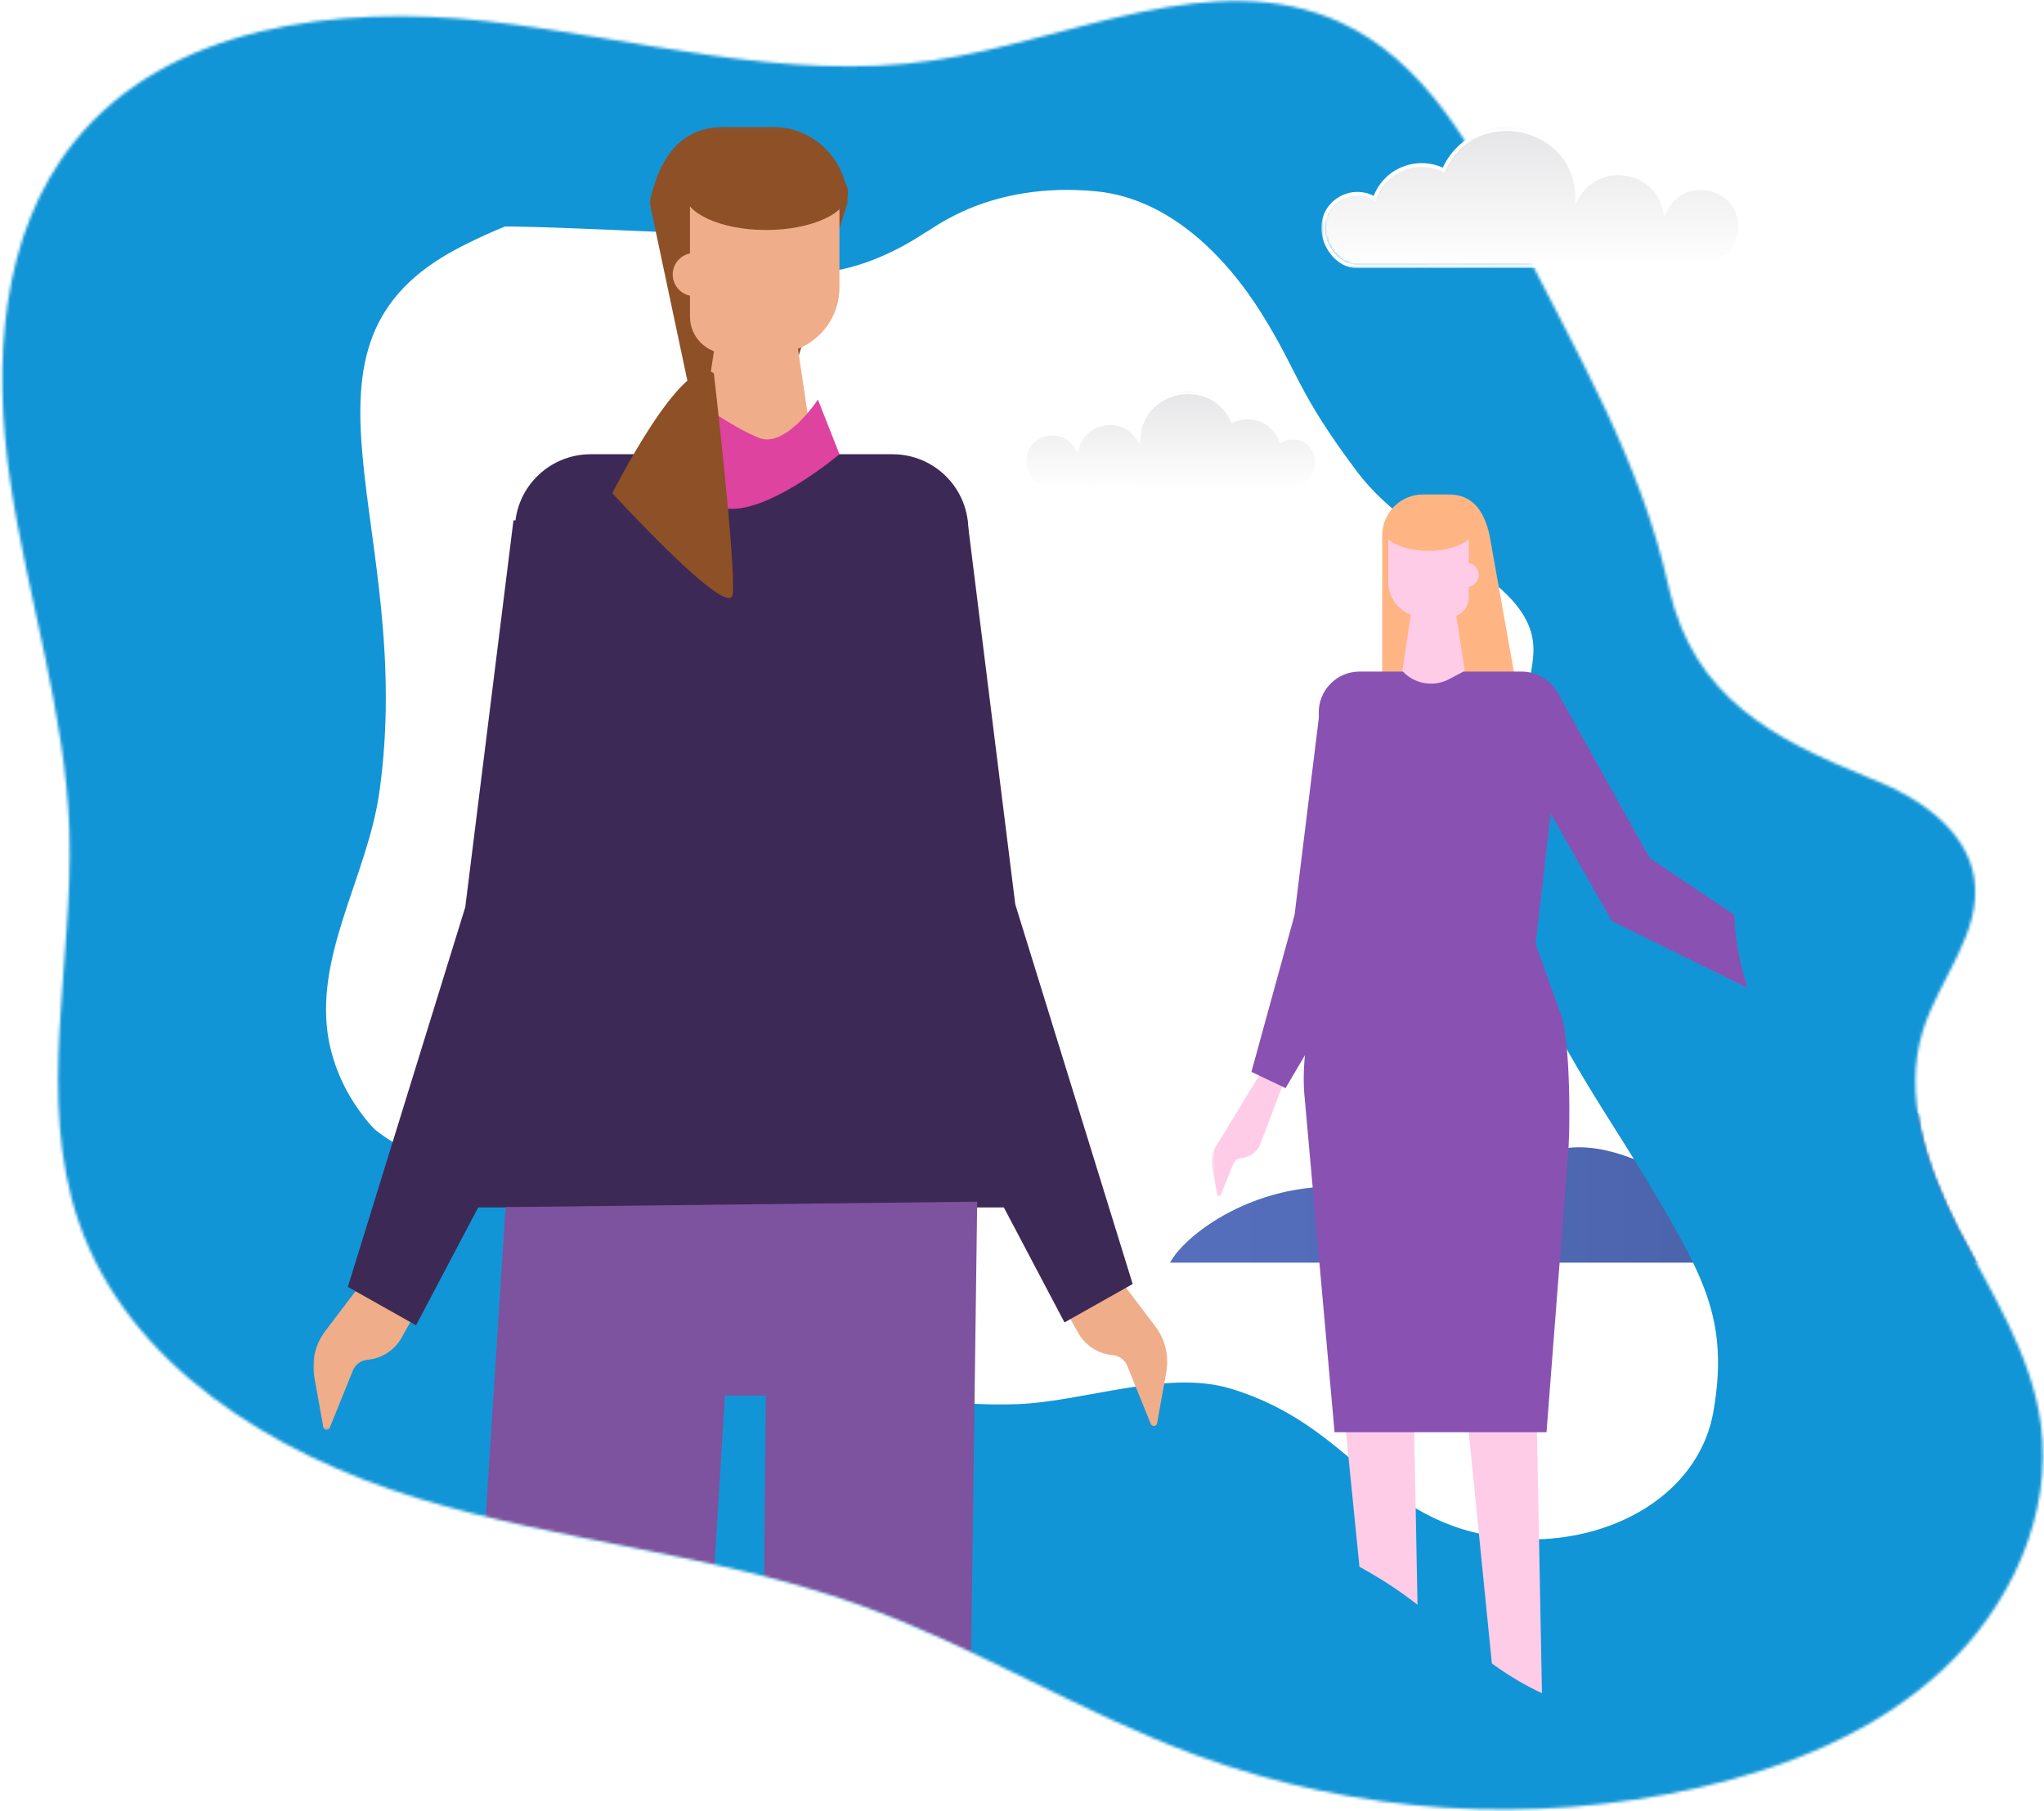 <?xml version="1.0" encoding="UTF-8"?>
<svg width="711px" height="630px" viewBox="0 0 711 630" version="1.1" xmlns="http://www.w3.org/2000/svg" xmlns:xlink="http://www.w3.org/1999/xlink">
    <!-- Generator: Sketch 61 (89581) - https://sketch.com -->
    <title>SCENE2-blue</title>
    <desc>Created with Sketch.</desc>
    <defs>
        <path d="M27.418,425.122 C44.568,474.842 94.848,505.742 145.138,521.102 C195.428,536.462 248.818,540.452 298.358,558.082 C338.878,572.492 375.788,595.682 416.138,610.542 C472.041,631.01 532.657,634.943 590.738,621.872 C621.858,614.802 652.568,602.422 675.914,580.662 C699.26,558.902 714.269,526.642 709.856,495.032 C706.496,470.962 692.732,449.872 681.608,428.262 L680.943,426.961 C670.136,405.65 661.783,381.128 668.898,358.402 C674.518,340.452 689.498,324.332 686.743,305.722 C684.249,288.902 667.998,277.742 652.228,271.402 L650.141,270.559 C616.533,256.927 589.47,242.735 580.606,204.948 L580.338,203.772 C570.766,160.682 548.691,123.213 528.853,84.009 L526.831,80.006 C512.244,51.229 495.344,21.04 466.128,7.722 C422.208,-12.308 372.448,13.972 324.698,21.022 C273.118,28.642 221.298,13.182 169.478,7.402 C117.658,1.622 58.398,8.792 25.748,49.452 C-0.032,81.562 -2.452,126.652 3.558,167.382 C9.568,208.112 22.808,247.892 24.138,289.052 C25.598,334.682 12.538,381.962 27.418,425.122 Z" id="path-1"></path>
        <linearGradient x1="-0.303%" y1="50.004%" x2="136.424%" y2="50.004%" id="linearGradient-3">
            <stop stop-color="#556FBD" offset="0%"></stop>
            <stop stop-color="#5069B4" offset="18%"></stop>
            <stop stop-color="#435A9C" offset="47%"></stop>
            <stop stop-color="#2E4074" offset="84%"></stop>
            <stop stop-color="#233461" offset="100%"></stop>
        </linearGradient>
        <path d="M40.095,16.905 C34.822,7.552 20.841,9.799 18.701,20.287 L18.701,20.287 C14.46,10.864 0.452,13.945 0.452,24.244 L0.452,24.244 C0.452,29.559 4.73,33.644 10.009,33.644 L10.009,33.644 C10.009,33.644 9.317,33.845 93.499,33.845 L93.499,33.845 C98.092,33.845 101.816,29.033 101.816,24.408 L101.816,24.408 C101.816,17.922 94.803,13.921 89.285,17.198 L89.285,17.198 C86.974,10.263 79.081,6.968 72.538,10.228 L72.538,10.228 C69.458,3.307 63.346,0.151 57.249,0.15 L57.249,0.15 C48.747,0.15 40.276,6.287 40.095,16.905" id="path-4"></path>
        <linearGradient x1="50%" y1="102.237%" x2="50%" y2="-5.501%" id="linearGradient-6">
            <stop stop-color="#FFFFFF" offset="0%"></stop>
            <stop stop-color="#E4E4E6" offset="100%"></stop>
        </linearGradient>
        <polygon id="path-7" points="0 0.199 102.48 0.199 102.48 34.514 0 34.514"></polygon>
        <filter x="-0.8%" y="-0.9%" width="101.6%" height="101.7%" filterUnits="objectBoundingBox" id="filter-9">
            <feOffset dx="0" dy="0" in="SourceAlpha" result="shadowOffsetOuter1"></feOffset>
            <feGaussianBlur stdDeviation="4" in="shadowOffsetOuter1" result="shadowBlurOuter1"></feGaussianBlur>
            <feColorMatrix values="0 0 0 0 0   0 0 0 0 0   0 0 0 0 0  0 0 0 0.972 0" type="matrix" in="shadowBlurOuter1" result="shadowMatrixOuter1"></feColorMatrix>
            <feMerge>
                <feMergeNode in="shadowMatrixOuter1"></feMergeNode>
                <feMergeNode in="SourceGraphic"></feMergeNode>
            </feMerge>
        </filter>
        <polygon id="path-10" points="0.159 0.149 25.658 0.149 25.658 43.22 0.159 43.22"></polygon>
        <polygon id="path-12" points="0.324 0.554 34.574 0.554 34.574 72.8 0.324 72.8"></polygon>
        <polygon id="path-14" points="0.608 0.554 34.856 0.554 34.856 72.8 0.608 72.8"></polygon>
        <filter x="-4.2%" y="-4.2%" width="108.3%" height="108.3%" filterUnits="objectBoundingBox" id="filter-16">
            <feOffset dx="5" dy="5" in="SourceAlpha" result="shadowOffsetOuter1"></feOffset>
            <feGaussianBlur stdDeviation="20" in="shadowOffsetOuter1" result="shadowBlurOuter1"></feGaussianBlur>
            <feColorMatrix values="0 0 0 0 0   0 0 0 0 0   0 0 0 0 0  0 0 0 0.884 0" type="matrix" in="shadowBlurOuter1" result="shadowMatrixOuter1"></feColorMatrix>
            <feMerge>
                <feMergeNode in="shadowMatrixOuter1"></feMergeNode>
                <feMergeNode in="SourceGraphic"></feMergeNode>
            </feMerge>
        </filter>
        <polygon id="path-17" points="0.95 1.101 69.9 1.101 69.9 126.582 0.95 126.582"></polygon>
        <polygon id="path-19" points="0 0.838 34.702 0.838 34.702 49.406 0 49.406"></polygon>
        <filter x="-4.6%" y="-4.6%" width="109.2%" height="109.2%" filterUnits="objectBoundingBox" id="filter-21">
            <feOffset dx="0" dy="0" in="SourceAlpha" result="shadowOffsetOuter1"></feOffset>
            <feGaussianBlur stdDeviation="25" in="shadowOffsetOuter1" result="shadowBlurOuter1"></feGaussianBlur>
            <feColorMatrix values="0 0 0 0 0   0 0 0 0 0   0 0 0 0 0  0 0 0 0.897 0" type="matrix" in="shadowBlurOuter1" result="shadowMatrixOuter1"></feColorMatrix>
            <feMerge>
                <feMergeNode in="shadowMatrixOuter1"></feMergeNode>
                <feMergeNode in="SourceGraphic"></feMergeNode>
            </feMerge>
        </filter>
        <path d="M57.278,24.151 C49.746,10.789 29.772,13.998 26.716,28.982 L26.716,28.982 C20.658,15.52 0.645,19.922 0.645,34.635 L0.645,34.635 C0.645,42.227 6.758,48.063 14.299,48.063 L14.299,48.063 C14.299,48.063 13.31,48.35 133.57,48.35 L133.57,48.35 C140.131,48.35 145.451,41.476 145.451,34.869 L145.451,34.869 C145.451,25.602 135.432,19.888 127.55,24.568 L127.55,24.568 C124.248,14.662 112.973,9.954 103.625,14.611 L103.625,14.611 C99.225,4.724 90.494,0.216 81.784,0.215 L81.784,0.215 C69.639,0.214 57.537,8.981 57.278,24.151" id="path-22"></path>
        <linearGradient x1="50%" y1="102.237%" x2="50%" y2="-5.501%" id="linearGradient-24">
            <stop stop-color="#FFFFFF" offset="0%"></stop>
            <stop stop-color="#E4E4E6" offset="100%"></stop>
        </linearGradient>
        <polygon id="path-25" points="0 0.284 146.4 0.284 146.4 49.305 0 49.305"></polygon>
    </defs>
    <g id="SCENE2-blue" stroke="none" stroke-width="1" fill="none" fill-rule="evenodd">
        <mask id="mask-2" fill="white">
            <use xlink:href="#path-1"></use>
        </mask>
        <g id="MASK"></g>
        <rect id="ground" stroke="#979797" fill="#D3D7E5" mask="url(#mask-2)" x="-829" y="-303" width="1620" height="934"></rect>
        <rect id="sky" stroke="#979797" fill="#92B7D8" mask="url(#mask-2)" x="-829" y="-495" width="1620" height="934"></rect>
        <g id="bush" mask="url(#mask-2)" fill="url(#linearGradient-3)" fill-rule="nonzero">
            <g transform="translate(407, 335)" id="Path">
                <path d="M0,104.21 C5.54,93.73 33.26,73.12 68.43,78.71 C106.82,84.8 115.26,71.51 131.08,65.98 C160.08,55.85 184.79,90.53 194.81,69.34 C206.57,44.44 213.72,33.26 256.63,50.87 C274.99,58.41 284.41,54.77 290.84,49.1 C294.91,45.5 301.57,38.28 305.2,36.1 C322.49,25.74 349.5,43.29 354.03,31.1 C355.65,26.73 353.56,20.1 356.72,16.74 C363.72,9.4 385.55,23.88 397.72,22.05 C409.89,20.22 416.34,-4.29 430.06,0.66 C459.38,11.24 450.18,73.44 448.37,87.32 C456.7,75.48 471.37,66.78 471.37,104.21 L0,104.21 Z"></path>
            </g>
        </g>
        <g id="house" mask="url(#mask-2)">
            <g transform="translate(356, 136)" id="cloud2">
                <g>
                    <g id="Group-3">
                        <mask id="mask-5" fill="white">
                            <use xlink:href="#path-4"></use>
                        </mask>
                        <g id="Clip-2"></g>
                        <path d="M40.095,16.905 C34.822,7.552 20.841,9.799 18.701,20.287 L18.701,20.287 C14.46,10.864 0.452,13.945 0.452,24.244 L0.452,24.244 C0.452,29.559 4.73,33.644 10.009,33.644 L10.009,33.644 C10.009,33.644 9.317,33.845 93.499,33.845 L93.499,33.845 C98.092,33.845 101.816,29.033 101.816,24.408 L101.816,24.408 C101.816,17.922 94.803,13.921 89.285,17.198 L89.285,17.198 C86.974,10.263 79.081,6.968 72.538,10.228 L72.538,10.228 C69.458,3.307 63.346,0.151 57.249,0.15 L57.249,0.15 C48.747,0.15 40.276,6.287 40.095,16.905" id="Fill-1" fill="url(#linearGradient-6)" mask="url(#mask-5)"></path>
                    </g>
                    <g id="Group-6">
                        <mask id="mask-8" fill="white">
                            <use xlink:href="#path-7"></use>
                        </mask>
                        <g id="Clip-5"></g>
                        <path d="M10.442,33.43 C12.329,33.475 23.819,33.612 93.693,33.612 C98.204,33.612 101.575,28.907 101.575,24.701 C101.575,21.85 100.092,19.303 97.607,17.888 C95.117,16.471 92.162,16.488 89.7,17.935 L89.219,18.218 L89.041,17.691 C87.981,14.54 85.601,12 82.513,10.72 C79.41,9.435 75.902,9.55 72.889,11.037 L72.468,11.244 L72.276,10.817 C68.283,1.935 59.849,0.219 53.839,1.444 C47.851,2.666 40.798,7.544 40.63,17.266 L40.602,18.915 L39.785,17.48 C37.437,13.358 33.058,11.257 28.351,11.999 C23.65,12.74 20.137,16.076 19.184,20.703 L18.904,22.064 L18.328,20.799 C16.09,15.876 11.423,14.964 8.105,15.677 C4.783,16.393 0.905,19.142 0.905,24.538 C0.905,29.514 4.913,33.413 10.03,33.413 L10.442,33.43 Z M93.693,34.514 C50.705,34.514 30.303,34.461 20.758,34.417 C16.353,34.396 13.215,34.373 11.433,34.349 C10.722,34.339 10.293,34.332 10.03,34.304 L10.03,34.314 C4.405,34.314 -0,30.02 -0,24.538 C-0,18.985 3.974,15.644 7.913,14.796 C11.556,14.011 16.111,15.164 18.595,19.355 C19.94,14.96 23.53,11.846 28.21,11.109 C32.819,10.382 37.139,12.177 39.798,15.835 C40.6,6.518 47.639,1.789 53.658,0.56 C60.386,-0.813 68.882,1.6 72.907,10.03 C76.058,8.618 79.659,8.561 82.86,9.887 C86.023,11.198 88.496,13.735 89.716,16.898 C92.36,15.549 95.439,15.615 98.055,17.105 C100.826,18.683 102.48,21.522 102.48,24.701 C102.48,29.333 98.722,34.514 93.693,34.514 L93.693,34.514 Z" id="Fill-4" fill="#FFFFFF" mask="url(#mask-8)"></path>
                    </g>
                </g>
            </g>
        </g>
        <g id="scene" mask="url(#mask-2)">
            <g transform="translate(-740, -801)">
                <g id="bottom-shape" filter="url(#filter-9)" transform="translate(1110.314, 1054.062) rotate(7) translate(-1110.314, -1054.062) translate(107.314, 116.062)">
                    <path d="M176.551,0.912 L0.738,1711.6 L1829.929,1875.912 L2005.738,165.231 L176.551,0.912 Z M769.163,989.298 C768.633,1019.089 753.124,1049.218 762.39,1077.728 C765.293,1086.455 770.196,1094.486 776.758,1101.261 C778.371,1102.999 780.129,1104.615 782.014,1106.094 C784.947,1107.881 788.037,1109.431 791.252,1110.728 C794.545,1111.818 797.912,1112.705 801.33,1113.384 C803.05,1113.736 804.789,1114.07 806.528,1114.395 C820.22,1117.611 833.564,1120.484 846.463,1126.103 C862.435,1133.474 873.151,1146.067 889.075,1152.084 C891.403,1153.123 893.761,1154.125 896.186,1155.101 C918.304,1162.346 939.445,1170.612 962.297,1174.451 C964.79,1174.74 967.312,1174.984 969.834,1175.183 C985.039,1176.484 1000.361,1175.952 1015.421,1173.602 C1038.215,1169.943 1065.533,1155.283 1088.278,1159.194 C1133.045,1166.9 1144.39,1199.766 1189.9,1199.107 C1223.091,1198.637 1254.407,1177.673 1256.001,1146.66 C1257.595,1115.648 1247.379,1101.315 1228.179,1075.994 C1208.98,1050.672 1186.302,1027.275 1172.166,999.181 C1163.895,982.62 1158.812,964.825 1157.151,946.614 C1155.46,928.321 1162.494,910.696 1161.74,893.126 C1160.61,866.585 1117.33,862.442 1093.074,837.21 C1068.818,811.978 1068.758,805.572 1053.52,786.773 C1038.283,767.974 1016.28,750.853 991.072,751.542 C953.719,752.562 936.208,771.759 933.909,773.024 C914.091,789.962 888.282,799.736 862.967,786.529 C860.677,786.023 835.258,756.024 773.894,797.814 C712.529,839.604 770.827,895.919 769.163,989.298 Z" id="Shape" fill="#1295D6"></path>
                </g>
                <g id="woman2" transform="translate(1284, 1221) scale(-1, 1) translate(-1284, -1221) translate(1161, 973)">
                    <path d="M49.7,172.343 L19.303,191.361 C17.762,192.804 15.748,193.588 13.693,193.588 C13.076,193.588 12.461,193.516 11.843,193.371 C10.651,193.103 9.408,193.516 8.627,194.454 L1.105,203.473 C0.704,203.958 -0.076,203.607 0.006,202.978 L1.332,193.34 C1.753,190.269 3.428,187.506 5.965,185.723 L43.587,165.2 L49.7,172.343 Z" id="Fill-1" fill="#FFCCE7"></path>
                    <path d="M186.2,87.5 L135.8,87.5 L148.846,14.237 C150.865,5.056 155.211,0 163.062,0 L171.985,0 C179.836,0 186.2,6.375 186.2,14.237 L186.2,87.5 Z" id="Fill-3" fill="#FFB583"></path>
                    <polygon id="Fill-5" fill="#FFCCE7" points="156.8 319.2 144.754 439.6 130.2 439.6 132.499 319.2"></polygon>
                    <polygon id="Fill-7" fill="#FFCCE7" points="199.5 319.2 187.453 439.6 172.9 439.6 175.199 319.2"></polygon>
                    <path d="M213.137,210.238 L202.774,326.2 L129.049,326.2 L121.665,230.573 C120.617,221.207 120.882,190.744 123.698,181.768 L132.846,156.348 L123.513,76.225 C123.267,68.222 129.686,61.6 137.689,61.6 L194.094,61.6 C202.094,61.6 208.511,68.217 208.27,76.218 L201.958,156.348 L210.087,179.734 C212.904,188.711 214.185,200.872 213.137,210.238" id="Fill-9" fill="#8952B2"></path>
                    <polygon id="Fill-11" fill="#8952B2" points="43.793 179.2 35.7 164.999 93.145 126.477 125.739 67.9 130.9 105.224 106.318 148.404"></polygon>
                    <polygon id="Fill-13" fill="#FFCCE7" points="144.9 439.081 140.816 483 129.5 483 130.282 439.081 137.199 434"></polygon>
                    <polygon id="Fill-15" fill="#FFCCE7" points="187.6 439.081 183.516 483 172.2 483 172.982 439.081 179.899 434"></polygon>
                    <g id="Group-19" transform="translate(219.8, 200.9)">
                        <mask id="mask-11" fill="white">
                            <use xlink:href="#path-10"></use>
                        </mask>
                        <g id="Clip-18"></g>
                        <path d="M8.583,0.149 L23.42,24.538 C25.278,27.003 26.028,30.133 25.485,33.176 L23.784,42.705 C23.674,43.322 22.828,43.409 22.594,42.829 L18.229,31.982 C17.775,30.853 16.728,30.076 15.518,29.968 C12.806,29.729 10.391,28.156 9.069,25.769 L0.159,2.261 L8.583,0.149 Z" id="Fill-17" fill="#FFCCE7" mask="url(#mask-11)"></path>
                    </g>
                    <path d="M171.715,42.7 L163.034,42.7 C159.204,42.7 156.1,39.606 156.1,35.789 L156.1,10.5 L184.1,10.5 L184.1,30.356 C184.1,37.173 178.556,42.7 171.715,42.7" id="Fill-20" fill="#FFCCE7"></path>
                    <path d="M174.683,31.5 L161.862,32.69 L157.5,61.361 L162.904,64.23 C168.352,67.122 175.117,65.933 179.2,61.364 L174.683,31.5 Z" id="Fill-22" fill="#FFCCE7"></path>
                    <polygon id="Fill-24" fill="#8952B2" points="219.828 206.5 189.247 154.674 188.3 74.187 207.734 73.5 216.692 146.269 231.7 200.846"></polygon>
                    <path d="M185.5,12.6 C185.5,16.466 178.605,19.6 170.101,19.6 C161.595,19.6 154.7,16.466 154.7,12.6 C154.7,8.734 161.595,5.6 170.101,5.6 C178.605,5.6 185.5,8.734 185.5,12.6" id="Fill-26" fill="#FFB583"></path>
                    <path d="M161,28 C161,30.319 159.119,32.2 156.799,32.2 C154.48,32.2 152.6,30.319 152.6,28 C152.6,25.68 154.48,23.8 156.799,23.8 C159.119,23.8 161,25.68 161,28" id="Fill-28" fill="#FFCCE7"></path>
                    <g id="Group-32" transform="translate(127.4, 422.1)">
                        <mask id="mask-13" fill="white">
                            <use xlink:href="#path-12"></use>
                        </mask>
                        <g id="Clip-31"></g>
                        <polygon id="Fill-30" fill="#7C380A" mask="url(#mask-13)" points="34.574 70.278 34.574 72.8 23.661 72.8 7.922 67.725 7.788 67.684 7.82 67.785 9.364 72.8 1.097 72.8 1.097 71.877 0.324 72.349 1.684 0.554 19.029 1.231 13.069 59.973"></polygon>
                    </g>
                    <g id="Group-35" transform="translate(170.8, 422.1)">
                        <mask id="mask-15" fill="white">
                            <use xlink:href="#path-14"></use>
                        </mask>
                        <g id="Clip-34"></g>
                        <polygon id="Fill-33" fill="#7C380A" mask="url(#mask-15)" points="34.856 70.278 34.856 72.8 23.945 72.8 8.205 67.725 8.071 67.684 8.103 67.785 9.647 72.8 1.38 72.8 1.38 71.877 0.608 72.349 1.968 0.554 19.312 1.231 13.352 59.973"></polygon>
                    </g>
                </g>
                <g id="middle-shape" filter="url(#filter-16)" transform="translate(58, 19)">
                    <path d="M765,1036 C777,1113 720,1157 776.672,1224.599 C833.344,1292.198 911.642,1277.729 930.752,1285.179 C949.652,1292.539 967.342,1302.779 986.582,1309.299 C1007.3,1316.308 1029.303,1318.69 1051.042,1316.279 C1065.972,1314.609 1080.582,1310.699 1095.532,1309.249 C1118.772,1306.999 1138.612,1314.689 1158.102,1326.799 C1174.482,1336.969 1187.942,1351.369 1204.482,1361.279 C1238.822,1381.839 1285.432,1379.569 1317.612,1355.759 C1349.792,1331.949 1365.602,1288.029 1355.992,1249.169 C1341.952,1192.369 1280.892,1151.819 1280.242,1093.319 C1280.012,1072.909 1286.892,1049.999 1274.612,1033.709 C1267.462,1024.209 1255.582,1019.849 1245.772,1013.129 C1221.142,996.239 1221.412,973.129 1215.502,947.099 C1209.672,921.409 1192.892,895.739 1181.842,871.929 C1172.092,850.889 1161.462,828.799 1142.192,815.909 C1115.262,797.909 1078.992,802.969 1048.812,814.739 C1018.632,826.509 1005,850 953,857 C901,864 771,836 751,889 C731,942 753,959 765,1036 Z M181.959,0.99 L0.005,1894.669 L1893.205,2076.579 L2075.168,182.898 L181.959,0.99 Z" id="Compound_Shape" fill="#1295D6"></path>
                </g>
                <g id="woman1" transform="translate(849, 843)">
                    <g id="Group-3" transform="translate(116, 1)">
                        <mask id="mask-18" fill="white">
                            <use xlink:href="#path-17"></use>
                        </mask>
                        <g id="Clip-2"></g>
                        <path d="M38.146,126.582 L18.671,110.974 L0.95,27.389 C4.677,10.436 12.698,1.1 27.19,1.1 L43.659,1.1 C58.151,1.1 69.9,12.872 69.9,27.389 L38.146,126.582 Z" id="Fill-1" fill="#8E5026" mask="url(#mask-18)"></path>
                    </g>
                    <path d="M242.902,378 L55.099,378 C54.525,363.712 56.454,349.387 60.767,335.709 L83.696,265.05 L70.116,143.072 C69.66,128.254 81.604,116 96.49,116 L201.433,116 C216.316,116 228.243,128.254 227.806,143.053 L212.274,270.698 L237.232,335.709 C241.545,349.387 243.474,363.712 242.902,378" id="Fill-8" fill="#3D2956"></path>
                    <path d="M160,81 L143.875,81 C136.765,81 131,75.235 131,68.123 L131,21 L183,21 L183,58 C183,70.702 172.704,81 160,81" id="Fill-23" fill="#F0AD8A"></path>
                    <path d="M165.674,60 L142.041,62.221 L134,115.717 L143.961,121.071 C154.004,126.467 166.475,124.248 174,115.723 L165.674,60 Z" id="Fill-25" fill="#F0AD8A"></path>
                    <path d="M281.975,405 L292.818,419.288 C296.293,423.868 297.692,429.686 296.677,435.34 L293.501,453.045 C293.294,454.19 291.716,454.352 291.278,453.276 L283.125,433.122 C282.275,431.023 280.32,429.577 278.059,429.379 C272.995,428.935 268.479,426.01 266.011,421.577 L262,414.368 L281.975,405 Z" id="Fill-27" fill="#F0AD8A"></path>
                    <polygon id="Fill-29" fill="#3D2956" points="261.281 418 192.774 288.106 191 139.27 227.392 138 244.162 272.564 285 404.639"></polygon>
                    <g id="Group-33" transform="translate(0, 406)">
                        <mask id="mask-20" fill="white">
                            <use xlink:href="#path-19"></use>
                        </mask>
                        <g id="Clip-32"></g>
                        <path d="M14.897,0.838 L4.146,15.001 C0.701,19.54 -0.686,25.307 0.32,30.909 L3.471,48.461 C3.674,49.594 5.241,49.756 5.673,48.687 L13.756,28.712 C14.599,26.633 16.537,25.199 18.779,25.002 C23.8,24.562 28.277,21.663 30.723,17.267 L34.702,10.124 L14.897,0.838 Z" id="Fill-31" fill="#F0AD8A" mask="url(#mask-20)"></path>
                    </g>
                    <polygon id="Fill-34" fill="#3D2956" points="35.719 419 104.226 289.106 106 140.268 69.608 139 52.838 273.564 12 405.639"></polygon>
                    <path d="M186,25 C186,32.18 173.24,38 157.5,38 C141.76,38 129,32.18 129,25 C129,17.82 141.76,12 157.5,12 C173.24,12 186,17.82 186,25" id="Fill-36" fill="#8E5026"></path>
                    <path d="M140,53.5 C140,57.641 136.642,61 132.501,61 C128.358,61 125,57.641 125,53.5 C125,49.357 128.358,46 132.501,46 C136.642,46 140,49.357 140,53.5" id="Fill-38" fill="#F0AD8A"></path>
                    <polygon id="Fill-40" fill="#7D529E" points="66.873 377.883 49.902 641.696 9 900 124.018 896.232 130.171 653.799 143.169 443.477 157.367 443.477 155.492 656.772 140.409 896.086 246 890.434 227.145 656.772 230.915 376"></polygon>
                    <path d="M132.485,97 L125,121.701 C125,121.701 130.614,135 145.582,135 C160.549,135 183,116 183,116 L175.517,97 C175.517,97 164.291,114.1 154.937,110.301 C145.582,106.5 132.485,97 132.485,97" id="Fill-42" fill="#DD439F"></path>
                    <path d="M139.312,87.838 C128.85,80.015 104,129.56 104,129.56 C104,129.56 144.544,173.889 145.853,164.762 C147.161,155.636 139.312,87.838 139.312,87.838" id="Fill-44" fill="#8E5026"></path>
                </g>
                <g id="top-shape" filter="url(#filter-21)" transform="translate(65, 11)">
                    <path d="M702.418,1215.122 C719.568,1264.842 769.848,1295.742 820.138,1311.102 C870.428,1326.462 923.818,1330.452 973.358,1348.082 C1013.878,1362.492 1050.788,1385.682 1091.138,1400.542 C1147.041,1421.01 1207.657,1424.943 1265.738,1411.872 C1296.858,1404.802 1327.568,1392.422 1350.914,1370.662 C1374.26,1348.902 1389.269,1316.642 1384.856,1285.032 C1381.496,1260.962 1367.732,1239.872 1356.608,1218.262 C1345.484,1196.652 1336.638,1171.592 1343.898,1148.402 C1349.518,1130.452 1364.498,1114.332 1361.743,1095.722 C1359.249,1078.902 1342.998,1067.742 1327.228,1061.402 C1292.308,1047.362 1264.088,1033.232 1255.338,993.772 C1245.658,950.192 1223.188,912.362 1203.178,872.672 C1188.278,843.112 1171.248,811.452 1141.128,797.722 C1097.208,777.692 1047.448,803.972 999.698,811.022 C948.118,818.642 896.298,803.182 844.478,797.402 C792.658,791.622 733.398,798.792 700.748,839.452 C674.968,871.562 672.548,916.652 678.558,957.382 C684.568,998.112 697.808,1037.892 699.138,1079.052 C700.598,1124.682 687.538,1171.962 702.418,1215.122 Z M182.947,0.988 L0.993,1894.672 L1894.193,2076.582 L2076.156,182.897 L182.947,0.988 Z" id="Compound_Shape" fill="#1295D6"></path>
                </g>
            </g>
        </g>
        <g id="Cloud1" transform="translate(532.5, 69) scale(-1, 1) translate(-532.5, -69) translate(459, 44)">
            <g id="Group-3">
                <mask id="mask-23" fill="white">
                    <use xlink:href="#path-22"></use>
                </mask>
                <g id="Clip-2"></g>
                <path d="M57.278,24.151 C49.746,10.789 29.772,13.998 26.716,28.982 L26.716,28.982 C20.658,15.52 0.645,19.922 0.645,34.635 L0.645,34.635 C0.645,42.227 6.758,48.063 14.299,48.063 L14.299,48.063 C14.299,48.063 13.31,48.35 133.57,48.35 L133.57,48.35 C140.131,48.35 145.451,41.476 145.451,34.869 L145.451,34.869 C145.451,25.602 135.432,19.888 127.55,24.568 L127.55,24.568 C124.248,14.662 112.973,9.954 103.625,14.611 L103.625,14.611 C99.225,4.724 90.494,0.216 81.784,0.215 L81.784,0.215 C69.639,0.214 57.537,8.981 57.278,24.151" id="Fill-1" fill="url(#linearGradient-24)" mask="url(#mask-23)"></path>
            </g>
            <g id="Group-6">
                <mask id="mask-26" fill="white">
                    <use xlink:href="#path-25"></use>
                </mask>
                <g id="Clip-5"></g>
                <path d="M14.917,47.757 C17.613,47.821 34.028,48.017 133.847,48.017 C140.292,48.017 145.108,41.296 145.108,35.287 C145.108,31.214 142.988,27.576 139.438,25.555 C135.881,23.53 131.66,23.554 128.143,25.622 L127.456,26.026 L127.202,25.273 C125.688,20.771 122.288,17.142 117.876,15.314 C113.443,13.478 108.432,13.643 104.127,15.767 L103.525,16.063 L103.251,15.453 C97.547,2.764 85.499,0.313 76.913,2.062 C68.358,3.809 58.283,10.777 58.043,24.665 L58.003,27.022 L56.835,24.971 C53.482,19.082 47.225,16.081 40.501,17.142 C33.785,18.2 28.767,22.965 27.405,29.576 L27.005,31.52 L26.183,29.713 C22.986,22.68 16.318,21.377 11.578,22.396 C6.833,23.419 1.293,27.346 1.293,35.054 C1.293,42.163 7.019,47.733 14.328,47.733 L14.917,47.757 Z M133.847,49.305 C72.436,49.305 43.29,49.23 29.654,49.167 C23.362,49.137 18.879,49.105 16.333,49.069 C15.317,49.055 14.704,49.046 14.328,49.006 L14.328,49.021 C6.294,49.021 -0,42.885 -0,35.054 C-0,27.122 5.678,22.348 11.305,21.137 C16.509,20.015 23.016,21.662 26.564,27.651 C28.486,21.372 33.615,16.923 40.3,15.869 C46.884,14.831 53.056,17.396 56.855,22.622 C58,9.312 68.055,2.556 76.654,0.8 C86.265,-1.161 98.403,2.285 104.153,14.329 C108.654,12.312 113.799,12.23 118.372,14.125 C122.89,15.997 126.423,19.621 128.166,24.139 C131.943,22.212 136.341,22.308 140.079,24.436 C144.037,26.689 146.401,30.746 146.401,35.287 C146.401,41.904 141.031,49.305 133.847,49.305 L133.847,49.305 Z" id="Fill-4" fill="#FFFFFF" mask="url(#mask-26)"></path>
            </g>
        </g>
    </g>
</svg>